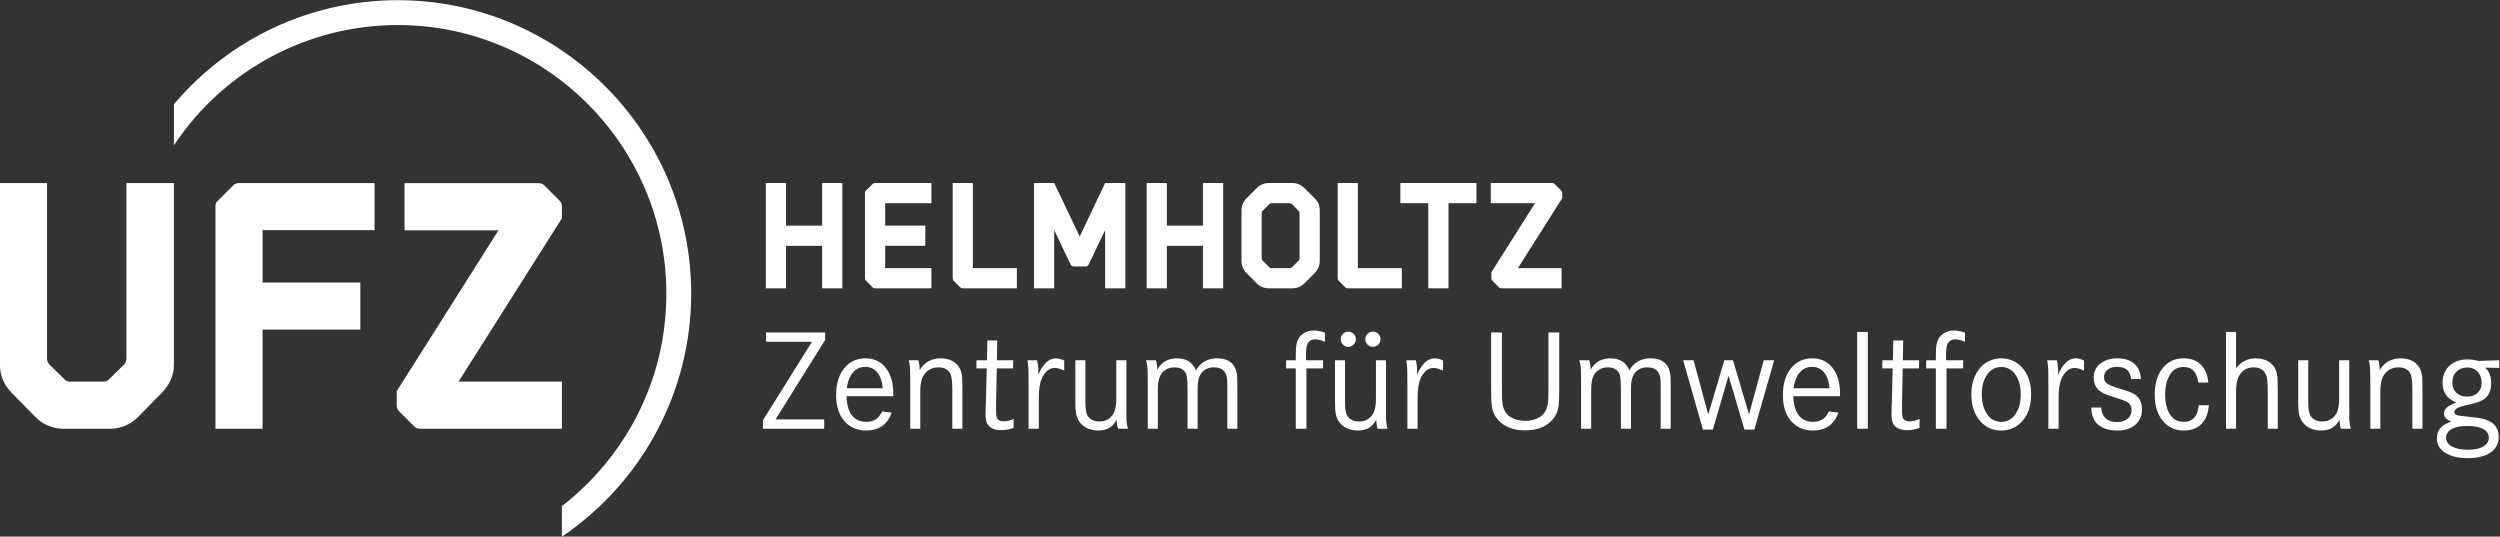 <?xml version="1.0" encoding="UTF-8" standalone="no"?>
<svg
   xmlns:dc="http://purl.org/dc/elements/1.1/"
   xmlns:cc="http://creativecommons.org/ns#"
   xmlns:rdf="http://www.w3.org/1999/02/22-rdf-syntax-ns#"
   xmlns:svg="http://www.w3.org/2000/svg"
   xmlns="http://www.w3.org/2000/svg"
   xmlns:sodipodi="http://sodipodi.sourceforge.net/DTD/sodipodi-0.dtd"
   xmlns:inkscape="http://www.inkscape.org/namespaces/inkscape"
   viewBox="0 0 807.2 173.259"
   height="173.259"
   width="807.2"
   xml:space="preserve"
   id="svg2"
   version="1.1"
   sodipodi:docname="UFZ_Logo_SW_RGB_invertiert_DE.svg"
   inkscape:version="0.92.5 (0.92.5+68)"><rect x="0" y="0" width="807.2" height="173.259" fill="#333333" stroke="none"/><sodipodi:namedview
     pagecolor="#ffffff"
     bordercolor="#666666"
     borderopacity="1"
     objecttolerance="10"
     gridtolerance="10"
     guidetolerance="10"
     inkscape:pageopacity="0"
     inkscape:pageshadow="2"
     inkscape:window-width="1910"
     inkscape:window-height="1029"
     id="namedview45"
     showgrid="false"
     fit-margin-top="0"
     fit-margin-left="0"
     fit-margin-right="0"
     fit-margin-bottom="0"
     inkscape:zoom="0.36399558"
     inkscape:cx="63.001883"
     inkscape:cy="91.681471"
     inkscape:window-x="0"
     inkscape:window-y="22"
     inkscape:window-maximized="0"
     inkscape:current-layer="svg2" /><defs
     id="defs6" /><g
     transform="matrix(1.333,0,0,-1.333,-99.088,240.264)"
     id="g10"><g
       transform="scale(0.1)"
       id="g12"><path
         id="path14"
         style="fill:#ffffff;fill-opacity:1;fill-rule:nonzero;stroke:none"
         d="m 2598.7,997.18 h 143.38 V 979.082 L 2621.94,786.641 h 117.75 V 763.91 h -148.51 v 20.34 l 118.95,190.371 H 2598.7 v 22.559"
         inkscape:connector-curvature="0" /><path
         id="path16"
         style="fill:#ffffff;fill-opacity:1;fill-rule:nonzero;stroke:none"
         d="m 2881.53,862.012 c -1.01,12.179 -3.64,22.269 -7.85,30.25 -7.52,14.359 -19.09,21.519 -34.7,21.519 -15.15,0 -26.82,-7.062 -35.03,-21.191 -4.56,-7.738 -7.75,-17.942 -9.57,-30.578 z M 2907,842.691 h -113.3 c 0.57,-17.769 3.93,-31.671 10.08,-41.703 8.43,-13.547 21.01,-20.328 37.77,-20.328 12.53,0 22.49,3.93 29.9,11.801 2.74,2.961 5.65,7.398 8.71,13.32 l 22.91,-2.742 c -10.14,-28.93 -30.71,-43.398 -61.69,-43.398 -20.29,0 -36.98,6.609 -50.08,19.828 -15.15,15.371 -22.73,37.242 -22.73,65.621 0,31.211 8.43,55.082 25.3,71.601 12.07,11.848 27.4,17.778 45.96,17.778 23.02,0 40.73,-9.629 53.16,-28.887 9.33,-14.582 14.01,-33.211 14.01,-55.883 0,-1.82 0,-4.16 0,-7.008"
         inkscape:connector-curvature="0" /><path
         id="path18"
         style="fill:#ffffff;fill-opacity:1;fill-rule:nonzero;stroke:none"
         d="m 2944.42,929.859 h 23.24 c 2.17,-6.507 3.26,-14.527 3.26,-24.097 11.28,19.136 28.19,28.707 50.75,28.707 14.81,0 26.89,-3.879 36.23,-11.617 9,-7.641 14.25,-18.352 15.72,-32.133 0.58,-5.469 0.86,-15.957 0.86,-31.449 v -95.36 h -24.44 v 93.82 c 0,19.258 -1.43,32.071 -4.27,38.461 -5.13,10.93 -14.87,16.399 -29.23,16.399 -15.72,0 -27.74,-6.551 -36.05,-19.649 -5.36,-8.55 -8.04,-20.679 -8.04,-36.402 V 763.91 h -24.27 v 109.379 c -0.11,22.441 -0.4,36.109 -0.85,41.012 -0.46,4.211 -1.42,9.41 -2.91,15.558"
         inkscape:connector-curvature="0" /><path
         id="path20"
         style="fill:#ffffff;fill-opacity:1;fill-rule:nonzero;stroke:none"
         d="m 3158.05,929.859 h 39.48 l -0.34,-19.828 h -39.49 l -1.53,-84.25 c -0.12,-10.371 -0.18,-16.011 -0.18,-16.922 0,-11.168 1.21,-18.289 3.6,-21.359 3.07,-3.762 8.08,-5.648 15.04,-5.648 7.62,0 15.66,1.937 24.09,5.82 l -0.34,-21.711 c -9.8,-3.641 -19.54,-5.469 -29.22,-5.469 -16.87,0 -28.26,5.008 -34.18,15.039 -2.97,5.008 -4.44,13.098 -4.44,24.27 0,3.531 0.1,8.09 0.34,13.668 0.34,7.75 0.5,12.07 0.5,12.992 l 2.06,83.57 h -25.12 l 0.34,19.828 h 25.29 l 1.03,47.852 h 23.92 l -0.85,-47.852"
         inkscape:connector-curvature="0" /><path
         id="path22"
         style="fill:#ffffff;fill-opacity:1;fill-rule:nonzero;stroke:none"
         d="m 3232.05,929.859 h 23.24 c 2.05,-8.66 3.08,-17.16 3.08,-25.468 0,-2.289 -0.12,-5.7 -0.34,-10.25 11.27,26.879 25.57,40.328 42.9,40.328 6.26,0 12.98,-1.77 20.15,-5.289 v -24.45 c -9.33,4.329 -16.8,6.5 -22.38,6.5 -13.57,0 -24.21,-8.55 -31.95,-25.64 -4.79,-10.711 -7.19,-26.488 -7.19,-47.328 V 763.91 h -24.78 v 108.692 c -0.11,19.14 -0.23,30.527 -0.34,34.179 -0.34,7.059 -1.14,14.758 -2.39,23.078"
         inkscape:connector-curvature="0" /><path
         id="path24"
         style="fill:#ffffff;fill-opacity:1;fill-rule:nonzero;stroke:none"
         d="m 3348.08,929.859 h 24.27 V 828.34 c 0,-16.52 1.93,-27.68 5.81,-33.5 5.81,-8.891 15.27,-13.32 28.37,-13.32 14.7,0 25.86,6.199 33.5,18.621 4.78,7.75 7.17,19.589 7.17,35.55 v 94.168 h 24.45 V 814.332 c 0,-14.934 0.05,-24.223 0.16,-27.863 0.23,-7.75 1.49,-15.27 3.76,-22.559 h -24.09 c -2.17,6.602 -3.31,14.02 -3.42,22.219 -3.99,-7.41 -8.32,-12.988 -12.98,-16.75 -8.1,-6.488 -18.52,-9.738 -31.28,-9.738 -13.56,0 -25.07,3.3 -34.52,9.91 -10.72,7.629 -17.26,18.289 -19.65,31.961 -1.03,5.918 -1.55,14.867 -1.55,26.828 v 101.519"
         inkscape:connector-curvature="0" /><path
         id="path26"
         style="fill:#ffffff;fill-opacity:1;fill-rule:nonzero;stroke:none"
         d="m 3519.16,929.859 h 23.92 c 2.16,-6.148 3.3,-13.789 3.42,-22.91 10.14,18.352 26.2,27.52 48.2,27.52 22.21,0 37.42,-9.688 45.62,-29.047 11.05,19.359 28.09,29.047 51.1,29.047 20.74,0 34.97,-7.117 42.73,-21.367 3.42,-6.032 5.41,-14.411 5.97,-25.122 0.24,-3.308 0.35,-10.761 0.35,-22.378 V 763.91 h -24.27 v 101.52 c 0,10.59 -0.28,17.652 -0.85,21.191 -2.51,17.309 -12.99,25.969 -31.45,25.969 -14.81,0 -25.81,-5.871 -32.98,-17.59 -4.45,-7.301 -6.66,-18.238 -6.66,-32.82 v -98.27 h -24.45 v 97.762 c -0.11,18.68 -1.25,30.418 -3.42,35.199 -4.89,10.481 -14.35,15.719 -28.36,15.719 -8.89,0 -16.81,-2.449 -23.75,-7.34 -10.94,-7.75 -16.41,-22.629 -16.41,-44.609 V 763.91 h -24.44 v 114.68 c -0.11,18.789 -0.4,30.351 -0.85,34.691 -0.58,5.469 -1.71,10.989 -3.42,16.578"
         inkscape:connector-curvature="0" /><path
         id="path28"
         style="fill:#ffffff;fill-opacity:1;fill-rule:nonzero;stroke:none"
         d="m 3906.76,929.859 h 41.35 v -19.828 h -40.33 V 763.91 h -25.8 v 146.121 h -23.42 v 19.828 h 23.42 v 10.582 c 0,12.77 0.57,22.11 1.7,28.028 2.05,10.832 7.07,19.203 15.04,25.133 7.52,5.578 16.64,8.368 27.34,8.368 7.64,0 16.47,-1.7 26.5,-5.118 v -22.563 c -8.89,4.102 -16.69,6.152 -23.41,6.152 -10.03,0 -16.64,-4.511 -19.83,-13.5 -1.71,-4.562 -2.56,-13.16 -2.56,-25.812 v -11.27"
         inkscape:connector-curvature="0" /><path
         id="path30"
         style="fill:#ffffff;fill-opacity:1;fill-rule:nonzero;stroke:none"
         d="m 4068.93,999.23 c 5.01,0 9.29,-1.808 12.83,-5.46 3.64,-3.532 5.46,-7.86 5.46,-12.989 0,-5.121 -1.82,-9.461 -5.46,-12.992 -3.66,-3.641 -7.98,-5.469 -12.99,-5.469 -5.02,0 -9.35,1.828 -12.99,5.469 -3.65,3.652 -5.47,7.981 -5.47,12.992 0,5.129 1.82,9.457 5.47,12.989 3.64,3.652 8.03,5.46 13.15,5.46 z m -59.47,-0.16 c 4.9,0 9.11,-1.769 12.65,-5.3 3.64,-3.649 5.47,-7.969 5.47,-12.989 0,-5.121 -1.83,-9.461 -5.47,-12.992 -3.54,-3.641 -7.81,-5.469 -12.82,-5.469 -5.12,0 -9.46,1.828 -12.98,5.469 -3.66,3.531 -5.47,7.801 -5.47,12.82 0,5.243 1.81,9.629 5.47,13.161 3.64,3.531 8.02,5.3 13.15,5.3 z m -32.47,-69.211 h 24.27 V 828.34 c 0,-16.52 1.93,-27.68 5.81,-33.5 5.81,-8.891 15.26,-13.32 28.37,-13.32 14.69,0 25.86,6.199 33.49,18.621 4.79,7.75 7.18,19.589 7.18,35.55 v 94.168 h 24.44 V 814.332 c 0,-14.934 0.05,-24.223 0.17,-27.863 0.23,-7.75 1.48,-15.27 3.76,-22.559 h -24.09 c -2.17,6.602 -3.31,14.02 -3.42,22.219 -3.99,-7.41 -8.32,-12.988 -12.99,-16.75 -8.09,-6.488 -18.51,-9.738 -31.28,-9.738 -13.55,0 -25.07,3.3 -34.52,9.91 -10.71,7.629 -17.25,18.289 -19.65,31.961 -1.02,5.918 -1.54,14.867 -1.54,26.828 v 101.519"
         inkscape:connector-curvature="0" /><path
         id="path32"
         style="fill:#ffffff;fill-opacity:1;fill-rule:nonzero;stroke:none"
         d="m 4149.6,929.859 h 23.24 c 2.05,-8.66 3.08,-17.16 3.08,-25.468 0,-2.289 -0.11,-5.7 -0.35,-10.25 11.28,26.879 25.58,40.328 42.9,40.328 6.26,0 12.99,-1.77 20.17,-5.289 v -24.45 c -9.35,4.329 -16.81,6.5 -22.39,6.5 -13.56,0 -24.21,-8.55 -31.96,-25.64 -4.78,-10.711 -7.17,-26.488 -7.17,-47.328 V 763.91 h -24.79 v 108.692 c -0.11,19.14 -0.22,30.527 -0.34,34.179 -0.34,7.059 -1.13,14.758 -2.39,23.078"
         inkscape:connector-curvature="0" /><path
         id="path34"
         style="fill:#ffffff;fill-opacity:1;fill-rule:nonzero;stroke:none"
         d="m 4355.19,997.18 h 26.15 V 859.961 c 0,-14.82 0.28,-25.07 0.86,-30.77 1.7,-17.543 8.42,-29.902 20.16,-37.089 9.91,-6.032 21.7,-9.051 35.37,-9.051 13.57,0 25.3,3.019 35.21,9.051 11.74,7.296 18.45,19.66 20.16,37.089 0.58,5.7 0.86,15.95 0.86,30.77 V 997.18 h 26.15 V 859.449 c 0,-18.23 -0.41,-30.711 -1.2,-37.429 -1.6,-15.278 -7.35,-28.09 -17.26,-38.45 -15.15,-15.718 -36.46,-23.59 -63.92,-23.59 -27.57,0 -48.93,7.872 -64.08,23.59 -9.91,10.36 -15.66,23.172 -17.27,38.45 -0.79,6.718 -1.19,19.199 -1.19,37.429 V 997.18"
         inkscape:connector-curvature="0" /><path
         id="path36"
         style="fill:#ffffff;fill-opacity:1;fill-rule:nonzero;stroke:none"
         d="m 4568.82,929.859 h 23.92 c 2.16,-6.148 3.3,-13.789 3.42,-22.91 10.14,18.352 26.2,27.52 48.19,27.52 22.22,0 37.43,-9.688 45.63,-29.047 11.05,19.359 28.08,29.047 51.1,29.047 20.73,0 34.97,-7.117 42.73,-21.367 3.41,-6.032 5.41,-14.411 5.97,-25.122 0.24,-3.308 0.34,-10.761 0.34,-22.378 V 763.91 h -24.26 v 101.52 c 0,10.59 -0.29,17.652 -0.85,21.191 -2.51,17.309 -12.99,25.969 -31.45,25.969 -14.81,0 -25.81,-5.871 -32.99,-17.59 -4.44,-7.301 -6.66,-18.238 -6.66,-32.82 v -98.27 h -24.44 v 97.762 c -0.11,18.68 -1.25,30.418 -3.42,35.199 -4.89,10.481 -14.35,15.719 -28.37,15.719 -8.88,0 -16.8,-2.449 -23.75,-7.34 -10.93,-7.75 -16.4,-22.629 -16.4,-44.609 V 763.91 h -24.45 v 114.68 c -0.1,18.789 -0.4,30.351 -0.85,34.691 -0.57,5.469 -1.7,10.989 -3.41,16.578"
         inkscape:connector-curvature="0" /><path
         id="path38"
         style="fill:#ffffff;fill-opacity:1;fill-rule:nonzero;stroke:none"
         d="m 4820.2,929.859 h 25.3 l 35.54,-131.429 38.97,131.429 h 21.02 l 38.79,-131.429 35.72,131.429 h 25.3 l -48.2,-168 h -23.92 l -38.46,130.403 -38.1,-130.403 h -23.93 l -48.03,168"
         inkscape:connector-curvature="0" /><path
         id="path40"
         style="fill:#ffffff;fill-opacity:1;fill-rule:nonzero;stroke:none"
         d="m 5174.82,862.012 c -1.02,12.179 -3.65,22.269 -7.86,30.25 -7.52,14.359 -19.08,21.519 -34.7,21.519 -15.14,0 -26.82,-7.062 -35.03,-21.191 -4.56,-7.738 -7.75,-17.942 -9.57,-30.578 z m 25.46,-19.321 h -113.3 c 0.57,-17.769 3.93,-31.671 10.08,-41.703 8.44,-13.547 21.02,-20.328 37.77,-20.328 12.53,0 22.5,3.93 29.9,11.801 2.74,2.961 5.65,7.398 8.72,13.32 l 22.9,-2.742 c -10.14,-28.93 -30.7,-43.398 -61.69,-43.398 -20.28,0 -36.98,6.609 -50.07,19.828 -15.16,15.371 -22.74,37.242 -22.74,65.621 0,31.211 8.44,55.082 25.3,71.601 12.08,11.848 27.4,17.778 45.97,17.778 23.01,0 40.73,-9.629 53.15,-28.887 9.34,-14.582 14.01,-33.211 14.01,-55.883 0,-1.82 0,-4.16 0,-7.008"
         inkscape:connector-curvature="0" /><path
         id="path42"
         style="fill:#ffffff;fill-opacity:1;fill-rule:nonzero;stroke:none"
         d="m 5241.81,998.379 h 25.8 V 763.91 h -25.8 v 234.469"
         inkscape:connector-curvature="0" /><path
         id="path44"
         style="fill:#ffffff;fill-opacity:1;fill-rule:nonzero;stroke:none"
         d="m 5352.38,929.859 h 39.48 l -0.34,-19.828 h -39.48 l -1.53,-84.25 c -0.12,-10.371 -0.18,-16.011 -0.18,-16.922 0,-11.168 1.2,-18.289 3.59,-21.359 3.08,-3.762 8.09,-5.648 15.04,-5.648 7.63,0 15.67,1.937 24.09,5.82 l -0.34,-21.711 c -9.79,-3.641 -19.54,-5.469 -29.22,-5.469 -16.86,0 -28.26,5.008 -34.18,15.039 -2.96,5.008 -4.44,13.098 -4.44,24.27 0,3.531 0.11,8.09 0.34,13.668 0.34,7.75 0.51,12.07 0.51,12.992 l 2.05,83.57 h -25.12 l 0.35,19.828 h 25.29 l 1.02,47.852 h 23.93 l -0.86,-47.852"
         inkscape:connector-curvature="0" /><path
         id="path46"
         style="fill:#ffffff;fill-opacity:1;fill-rule:nonzero;stroke:none"
         d="m 5457.15,929.859 h 41.35 v -19.828 h -40.33 V 763.91 h -25.8 v 146.121 h -23.42 v 19.828 h 23.42 v 10.582 c 0,12.77 0.57,22.11 1.7,28.028 2.05,10.832 7.07,19.203 15.04,25.133 7.52,5.578 16.64,8.368 27.34,8.368 7.64,0 16.47,-1.7 26.5,-5.118 v -22.563 c -8.89,4.102 -16.69,6.152 -23.41,6.152 -10.03,0 -16.64,-4.511 -19.83,-13.5 -1.71,-4.562 -2.56,-13.16 -2.56,-25.812 v -11.27"
         inkscape:connector-curvature="0" /><path
         id="path48"
         style="fill:#ffffff;fill-opacity:1;fill-rule:nonzero;stroke:none"
         d="m 5590.79,913.449 c -13.57,0 -24.44,-5.418 -32.65,-16.238 -9.69,-12.879 -14.52,-29.281 -14.52,-49.219 0,-21.191 4.83,-38.222 14.52,-51.101 8.21,-10.821 19.08,-16.231 32.65,-16.231 13.55,0 24.43,5.41 32.64,16.231 9.68,12.879 14.53,29.57 14.53,50.078 0,20.851 -4.85,37.601 -14.53,50.242 -8.33,10.82 -19.2,16.238 -32.64,16.238 z m 0,21.02 c 19.36,0 35.71,-6.899 49.04,-20.688 15.61,-16.172 23.42,-38.441 23.42,-66.812 0,-28.149 -7.81,-50.36 -23.42,-66.649 -13.21,-13.789 -29.51,-20.679 -48.88,-20.679 -19.82,0 -36.23,6.89 -49.21,20.679 -15.61,16.512 -23.41,39.192 -23.41,68.02 0,17.992 3.76,34.121 11.28,48.351 7.17,13.68 17.09,23.758 29.73,30.258 9.8,5.012 20.28,7.52 31.45,7.52"
         inkscape:connector-curvature="0" /><path
         id="path50"
         style="fill:#ffffff;fill-opacity:1;fill-rule:nonzero;stroke:none"
         d="m 5702.21,929.859 h 23.25 c 2.05,-8.66 3.07,-17.16 3.07,-25.468 0,-2.289 -0.11,-5.7 -0.34,-10.25 11.28,26.879 25.58,40.328 42.89,40.328 6.27,0 12.99,-1.77 20.17,-5.289 v -24.45 c -9.35,4.329 -16.81,6.5 -22.39,6.5 -13.56,0 -24.21,-8.55 -31.96,-25.64 -4.78,-10.711 -7.18,-26.488 -7.18,-47.328 V 763.91 h -24.77 v 108.692 c -0.12,19.14 -0.24,30.527 -0.34,34.179 -0.34,7.059 -1.15,14.758 -2.4,23.078"
         inkscape:connector-curvature="0" /><path
         id="path52"
         style="fill:#ffffff;fill-opacity:1;fill-rule:nonzero;stroke:none"
         d="m 5928.99,884.219 h -23.75 c -1.14,9.461 -3.88,16.41 -8.2,20.851 -5.81,5.918 -14.36,8.891 -25.64,8.891 -9.68,0 -17.6,-2.512 -23.76,-7.52 -5.35,-4.339 -8.02,-10.152 -8.02,-17.429 0,-6.731 2.5,-11.961 7.52,-15.723 4.66,-3.418 14.98,-7.519 30.93,-12.309 16.41,-4.781 27.62,-8.941 33.67,-12.468 13.33,-7.75 19.99,-20.121 19.99,-37.09 0,-15.043 -4.9,-27.242 -14.69,-36.57 -10.71,-10.153 -25.81,-15.211 -45.29,-15.211 -18.92,0 -33.96,4.379 -45.12,13.16 -11.74,9.328 -17.6,23.519 -17.6,42.551 h 23.57 c 2.17,-23.473 15.04,-35.204 38.64,-35.204 10.02,0 18.16,2.332 24.43,7 7.18,5.243 10.76,12.653 10.76,22.223 0,8.43 -3.47,14.859 -10.42,19.32 -4.1,2.5 -16.46,6.938 -37.08,13.321 -16.75,5.129 -28.14,10.988 -34.18,17.597 -6.73,7.411 -10.08,16.692 -10.08,27.871 0,15.04 5.81,26.762 17.43,35.192 10.7,7.867 23.86,11.797 39.47,11.797 22.45,0 38.63,-6.949 48.53,-20.848 5.25,-7.41 8.21,-17.211 8.89,-29.402"
         inkscape:connector-curvature="0" /><path
         id="path54"
         style="fill:#ffffff;fill-opacity:1;fill-rule:nonzero;stroke:none"
         d="m 6092.37,875.852 h -24.27 c -1.81,10.707 -4.44,18.687 -7.86,23.929 -5.92,9.11 -15.26,13.668 -28.03,13.668 -13.21,0 -23.4,-5.078 -30.58,-15.211 -9.23,-12.988 -13.85,-30.136 -13.85,-51.449 0,-25.738 6.27,-44.66 18.8,-56.738 6.49,-6.262 15.27,-9.391 26.32,-9.391 21.53,0 33.67,13.442 36.4,40.328 h 24.44 c -1.37,-17.316 -6.21,-31.156 -14.52,-41.519 -10.49,-13.219 -25.98,-19.828 -46.49,-19.828 -18.35,0 -33.67,6.089 -45.97,18.289 -16.18,16.058 -24.27,38.961 -24.27,68.699 0,30.641 8.48,54.281 25.47,70.922 11.5,11.269 26.48,16.918 44.94,16.918 21.99,0 38.34,-8.258 49.05,-24.789 5.69,-8.77 9.17,-20.051 10.42,-33.828"
         inkscape:connector-curvature="0" /><path
         id="path56"
         style="fill:#ffffff;fill-opacity:1;fill-rule:nonzero;stroke:none"
         d="m 6135.27,998.379 h 24.27 v -88.008 c 12.07,16.07 27.97,24.098 47.67,24.098 12.19,0 22.79,-2.789 31.79,-8.379 10.14,-6.379 16.63,-15.949 19.48,-28.711 1.37,-6.379 2.05,-19.078 2.05,-38.109 v -95.36 h -24.26 v 93.82 c 0,19.372 -1.59,32.129 -4.79,38.282 -5.58,11.058 -15.32,16.578 -29.22,16.578 -15.49,0 -27.17,-6.61 -35.04,-19.82 -5.12,-8.551 -7.68,-21.09 -7.68,-37.598 V 763.91 h -24.27 v 234.469"
         inkscape:connector-curvature="0" /><path
         id="path58"
         style="fill:#ffffff;fill-opacity:1;fill-rule:nonzero;stroke:none"
         d="m 6310.1,929.859 h 24.26 V 828.34 c 0,-16.52 1.94,-27.68 5.81,-33.5 5.81,-8.891 15.27,-13.32 28.37,-13.32 14.7,0 25.86,6.199 33.5,18.621 4.78,7.75 7.18,19.589 7.18,35.55 v 94.168 h 24.44 V 814.332 c 0,-14.934 0.05,-24.223 0.17,-27.863 0.22,-7.75 1.48,-15.27 3.76,-22.559 h -24.1 c -2.16,6.602 -3.31,14.02 -3.41,22.219 -4,-7.41 -8.32,-12.988 -12.99,-16.75 -8.1,-6.488 -18.52,-9.738 -31.28,-9.738 -13.56,0 -25.07,3.3 -34.52,9.91 -10.72,7.629 -17.26,18.289 -19.65,31.961 -1.03,5.918 -1.54,14.867 -1.54,26.828 v 101.519"
         inkscape:connector-curvature="0" /><path
         id="path60"
         style="fill:#ffffff;fill-opacity:1;fill-rule:nonzero;stroke:none"
         d="m 6480.99,929.859 h 23.25 c 2.16,-6.507 3.25,-14.527 3.25,-24.097 11.28,19.136 28.19,28.707 50.75,28.707 14.81,0 26.89,-3.879 36.23,-11.617 9,-7.641 14.25,-18.352 15.72,-32.133 0.58,-5.469 0.86,-15.957 0.86,-31.449 v -95.36 h -24.44 v 93.82 c 0,19.258 -1.43,32.071 -4.27,38.461 -5.13,10.93 -14.87,16.399 -29.23,16.399 -15.72,0 -27.74,-6.551 -36.05,-19.649 -5.36,-8.55 -8.04,-20.679 -8.04,-36.402 V 763.91 h -24.27 v 109.379 c -0.1,22.441 -0.4,36.109 -0.85,41.012 -0.46,4.211 -1.42,9.41 -2.91,15.558"
         inkscape:connector-curvature="0" /><path
         id="path62"
         style="fill:#ffffff;fill-opacity:1;fill-rule:nonzero;stroke:none"
         d="m 6720.09,912.25 c -10.49,0 -19.09,-3.129 -25.81,-9.398 -7.29,-6.84 -10.93,-15.832 -10.93,-27 0,-10.372 3.18,-18.571 9.57,-24.602 6.72,-6.391 15.37,-9.57 25.97,-9.57 10.59,0 19.14,3 25.63,9.05 6.5,6.149 9.75,14.461 9.75,24.95 0,9.91 -2.86,18.281 -8.55,25.121 -6.61,7.629 -15.16,11.449 -25.63,11.449 z m -1.2,-141.668 c -14.59,0 -26.21,-2.121 -34.86,-6.332 -10.49,-5.008 -15.72,-12.41 -15.72,-22.211 0,-9 4.78,-16.07 14.35,-21.187 10.14,-5.243 22.89,-7.872 38.28,-7.872 18.57,0 32.41,3.54 41.53,10.602 6.26,4.898 9.39,11.047 9.39,18.457 0,10.371 -5.57,18 -16.74,22.902 -8.66,3.758 -20.74,5.641 -36.23,5.641 z m 78.27,159.277 V 911.23 l -34.01,0.68 c 9.57,-8.89 14.36,-21.531 14.36,-37.941 0,-16.637 -5.36,-29.11 -16.07,-37.43 -6.95,-5.469 -19.66,-10.199 -38.11,-14.18 -12.53,-2.738 -20.96,-5.07 -25.3,-7.007 -6.48,-3.071 -9.73,-6.84 -9.73,-11.27 0,-2.852 1.59,-5.082 4.78,-6.672 2.62,-1.262 12.07,-2.68 28.37,-4.269 16.75,-1.719 28.09,-3.25 34.01,-4.621 26.89,-6.149 40.33,-20.969 40.33,-44.43 0,-17.09 -7.52,-30.25 -22.56,-39.488 -13.21,-7.961 -30.76,-11.954 -52.64,-11.954 -23.92,0 -42.89,4.891 -56.9,14.692 -11.86,8.32 -17.77,19.43 -17.77,33.332 0,12.879 4.84,23.019 14.52,30.418 5.13,3.871 11.97,7.281 20.5,10.25 -11.84,4.672 -17.77,11.121 -17.77,19.32 0,7.399 4.1,13.602 12.31,18.621 4.45,2.739 10.19,5.469 17.26,8.207 -21.99,8.774 -32.99,24.711 -32.99,47.852 0,18.68 6.67,33.332 20,43.91 10.6,8.441 24.21,12.66 40.84,12.66 8.21,0 16.87,-1.262 25.98,-3.769 l 50.59,1.718"
         inkscape:connector-curvature="0" /><path
         id="path64"
         style="fill:#ffffff;fill-opacity:1;fill-rule:nonzero;stroke:none"
         d="m 2734.72,1255.92 v 103.26 h 48.96 v -255.12 h -48.96 v 102.91 h -87.43 v -102.91 h -48.93 v 255.12 h 48.93 v -103.26 h 87.43"
         inkscape:connector-curvature="0" /><path
         id="path66"
         style="fill:#ffffff;fill-opacity:1;fill-rule:nonzero;stroke:none"
         d="m 2999.36,1359.18 v -48.93 h -111.92 v -54.33 h 97.16 v -48.95 h -97.16 v -53.98 h 111.92 v -48.93 h -136.74 c -2.17,0 -4.34,0.73 -5.78,2.52 l -15.82,15.83 c -1.78,1.43 -2.52,3.6 -2.52,5.77 v 206.91 c 0,2.14 0.74,4.31 2.52,5.75 l 15.82,15.82 c 1.44,1.47 3.61,2.52 5.78,2.52 h 136.74"
         inkscape:connector-curvature="0" /><path
         id="path68"
         style="fill:#ffffff;fill-opacity:1;fill-rule:nonzero;stroke:none"
         d="m 3075.05,1104.06 c -2.17,0 -4.34,0.73 -5.77,2.52 l -15.82,15.83 c -1.83,1.43 -2.53,3.6 -2.53,5.77 v 231 h 48.93 v -206.19 h 106.51 v -48.93 h -131.32"
         inkscape:connector-curvature="0" /><path
         id="path70"
         style="fill:#ffffff;fill-opacity:1;fill-rule:nonzero;stroke:none"
         d="m 3469.14,1359.18 v -255.12 h -48.94 v 141.05 l -39.94,-83.47 c -1.43,-2.88 -4.31,-4.69 -7.21,-4.69 h -28.77 c -3.25,0 -6.12,1.81 -7.55,4.69 l -39.94,83.47 v -141.05 h -48.93 v 255.12 h 48.93 l 61.88,-129.54 61.53,129.54 h 48.94"
         inkscape:connector-curvature="0" /><path
         id="path72"
         style="fill:#ffffff;fill-opacity:1;fill-rule:nonzero;stroke:none"
         d="m 3657.13,1255.92 v 103.26 h 48.95 v -255.12 h -48.95 v 102.91 h -87.43 v -102.91 h -48.94 v 255.12 h 48.94 v -103.26 h 87.43"
         inkscape:connector-curvature="0" /><path
         id="path74"
         style="fill:#ffffff;fill-opacity:1;fill-rule:nonzero;stroke:none"
         d="m 3891.18,1176.75 v 109.39 c 0,2.17 -1.08,4.33 -2.52,5.77 l -15.48,15.82 c -1.81,1.44 -3.95,2.52 -6.12,2.52 h -43.89 c -2.17,0 -3.95,-1.08 -5.77,-2.52 l -15.47,-15.82 c -1.79,-1.44 -2.52,-3.6 -2.52,-5.77 v -109.39 c 0,-2.16 0.73,-3.95 2.52,-5.77 l 15.47,-15.47 c 1.82,-1.78 3.6,-2.52 5.77,-2.52 h 43.89 c 2.17,0 4.31,0.74 6.12,2.52 l 15.48,15.47 c 1.44,1.82 2.52,3.61 2.52,5.77 z m 11.51,170.21 25.55,-25.2 c 7.56,-7.56 11.87,-17.99 11.87,-28.77 v -122.71 c 0,-10.81 -4.31,-21.24 -11.87,-28.8 l -25.55,-25.55 c -7.56,-7.57 -17.99,-11.87 -28.81,-11.87 h -57.18 c -10.81,0 -21.59,3.95 -29.16,11.87 l -25.2,25.55 c -7.56,7.56 -11.86,17.99 -11.86,28.8 v 122.71 c 0,10.78 4.3,21.21 11.86,28.77 l 25.2,25.2 c 7.92,7.91 18.35,12.22 29.16,12.22 h 57.18 c 10.82,0 20.9,-4.66 28.81,-12.22"
         inkscape:connector-curvature="0" /><path
         id="path76"
         style="fill:#ffffff;fill-opacity:1;fill-rule:nonzero;stroke:none"
         d="m 4007.53,1104.06 c -2.17,0 -4.34,0.73 -5.77,2.52 l -15.82,15.83 c -1.82,1.43 -2.52,3.6 -2.52,5.77 v 231 h 48.92 v -206.19 h 106.52 v -48.93 h -131.33"
         inkscape:connector-curvature="0" /><path
         id="path78"
         style="fill:#ffffff;fill-opacity:1;fill-rule:nonzero;stroke:none"
         d="m 4135.34,1310.25 v 48.93 h 184.24 v -48.93 h -67.66 v -206.19 h -48.93 v 206.19 h -67.65"
         inkscape:connector-curvature="0" /><path
         id="path80"
         style="fill:#ffffff;fill-opacity:1;fill-rule:nonzero;stroke:none"
         d="m 4509,1356.66 15.82,-15.82 c 1.44,-1.44 2.52,-3.61 2.52,-5.75 v -12.59 l -107.23,-169.51 h 105.8 v -48.93 h -146.09 c -2.17,0 -4.33,0.73 -5.77,2.52 l -15.83,15.83 c -1.44,1.43 -2.52,3.6 -2.52,5.77 v 14.74 l 105.81,167.33 h -107.24 v 48.93 h 148.96 c 2.17,0 4.34,-1.05 5.77,-2.52"
         inkscape:connector-curvature="0" /><path
         id="path82"
         style="fill:#ffffff;fill-opacity:1;fill-rule:nonzero;stroke:none"
         d="m 1049.55,933.48 v 425.6 h 115.02 V 918.371 c 0,-25.18 -10.92,-48.699 -28.8,-66.902 l -58.65,-59.707 C 1059.64,773.988 1035.28,763.91 1010.1,763.91 H 896.773 c -25.183,0 -49.519,10.078 -67,27.852 l -58.652,59.707 c -17.898,18.203 -27.961,41.722 -27.961,66.902 v 440.709 h 114.16 v -425.6 c 0,-5.039 1.684,-9.23 5.039,-13.441 l 36.938,-36.098 c 3.348,-4.191 8.394,-5.871 13.433,-5.871 h 81.426 c 5.032,0 10.074,1.68 13.424,5.871 l 36.93,36.098 c 3.38,4.211 5.04,8.402 5.04,13.441"
         inkscape:connector-curvature="0" /><path
         id="path84"
         style="fill:#ffffff;fill-opacity:1;fill-rule:nonzero;stroke:none"
         d="m 1650.53,1359.08 v -114.16 h -271.15 v -126.77 h 236.73 V 1003.99 H 1379.38 V 763.91 h -114.16 v 538.94 c 0,5.02 1.67,10.06 5.88,13.41 l 36.94,36.94 c 3.34,3.37 8.39,5.88 13.43,5.88 h 329.06"
         inkscape:connector-curvature="0" /><path
         id="path86"
         style="fill:#ffffff;fill-opacity:1;fill-rule:nonzero;stroke:none"
         d="m 2048.44,1358.8 c 5.05,0 9.9,-2.01 13.46,-5.58 l 36.93,-36.93 c 3.55,-3.56 5.56,-8.4 5.56,-13.44 v -29.14 L 1854.11,878.129 h 250.28 V 763.91 h -344.15 c -5.04,0 -9.88,2 -13.44,5.57 l -36.93,36.918 c -3.56,3.582 -5.57,8.411 -5.57,13.473 v 35.098 l 246.51,389.611 h -227.58 v 114.22 h 325.21"
         inkscape:connector-curvature="0" /><path
         id="path88"
         style="fill:#ffffff;fill-opacity:1;fill-rule:nonzero;stroke:none"
         d="m 1706.79,1801.98 c -209.23,0 -406.52,-91.84 -542.22,-252.08 v -99.31 l 3.79,5.59 c 121.44,178.82 322.72,285.57 538.43,285.57 358.72,0 650.55,-291.83 650.55,-650.54 0,-103.312 -23.53,-202.089 -69.94,-293.589 -43.45,-85.66 -106.7,-162.012 -183.01,-221.051 v -74.031 l 2.82,1.922 c 194.33,133.027 310.35,352.359 310.35,586.749 0,391.92 -318.85,710.77 -710.77,710.77"
         inkscape:connector-curvature="0" /></g></g></svg>